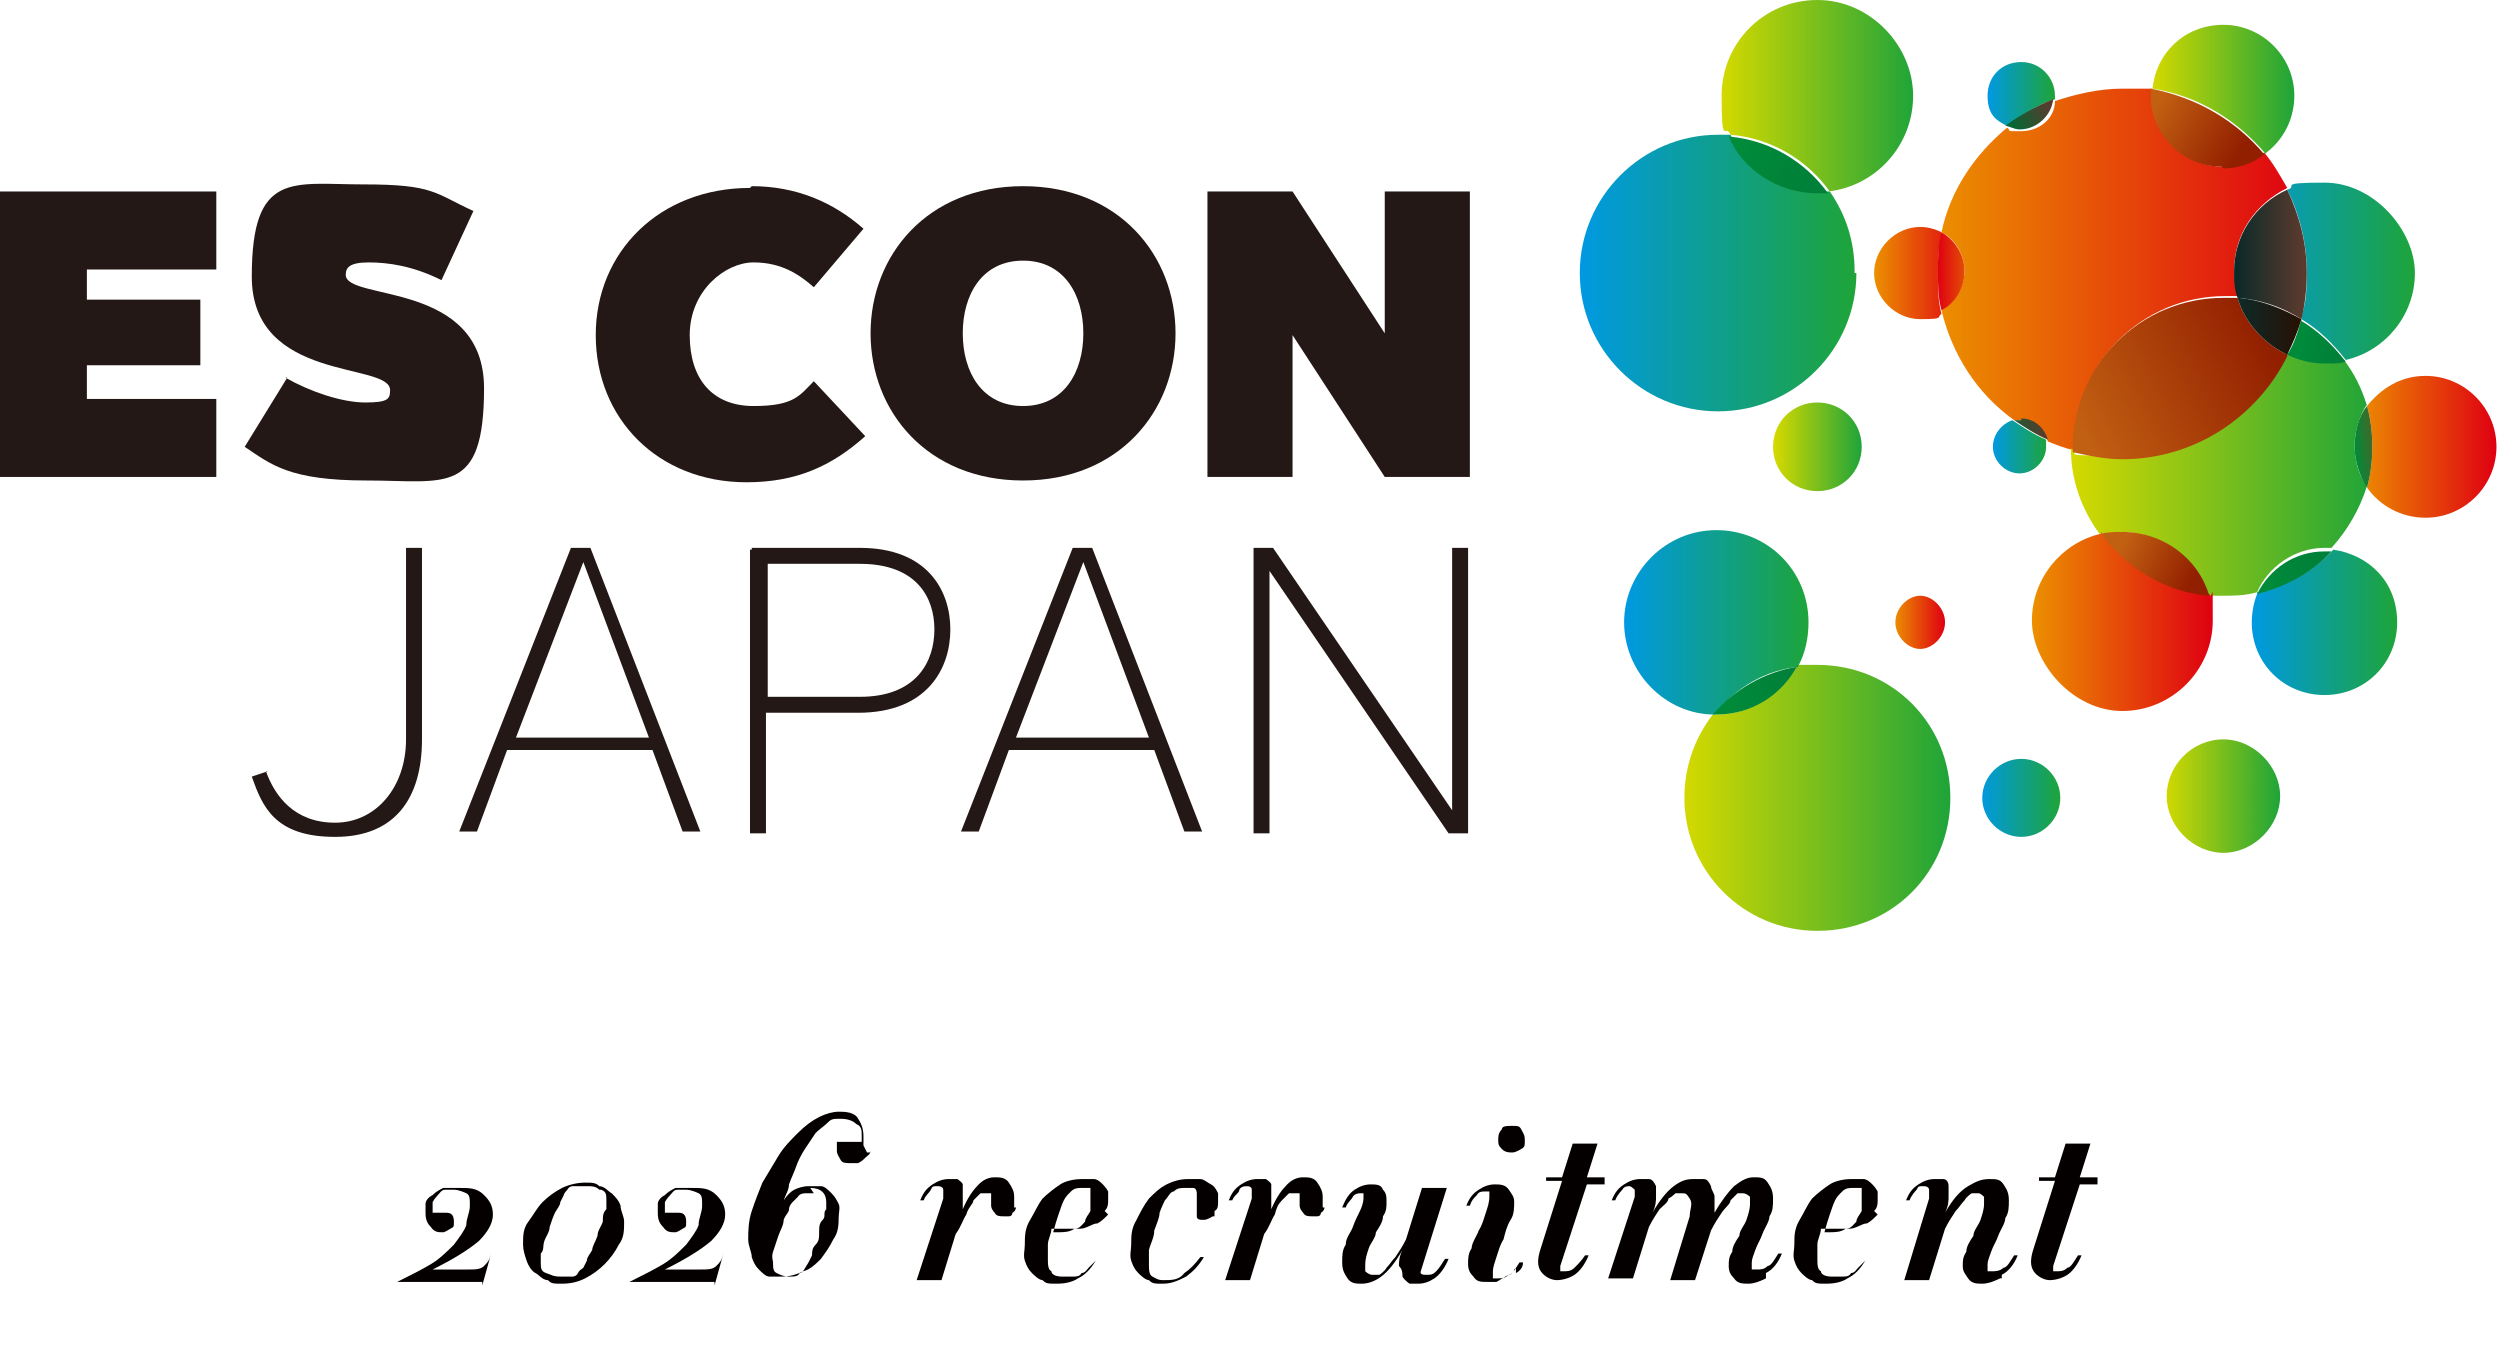 <?xml version="1.0" encoding="UTF-8"?>
<svg xmlns="http://www.w3.org/2000/svg" xmlns:xlink="http://www.w3.org/1999/xlink" version="1.1" viewBox="0 0 141 76.9">
  <defs>
    <style>
      .cls-1 {
        fill: url(#linear-gradient-8);
      }

      .cls-2 {
        fill: url(#linear-gradient-7);
      }

      .cls-3 {
        fill: url(#linear-gradient-5);
      }

      .cls-4 {
        fill: url(#linear-gradient-6);
      }

      .cls-5 {
        fill: url(#linear-gradient-9);
      }

      .cls-6 {
        fill: url(#linear-gradient-4);
      }

      .cls-7 {
        fill: url(#linear-gradient-3);
      }

      .cls-8 {
        fill: url(#linear-gradient-2);
      }

      .cls-9 {
        fill: url(#linear-gradient);
      }

      .cls-10 {
        fill: #040000;
      }

      .cls-11 {
        fill: #231815;
      }

      .cls-12 {
        fill: url(#linear-gradient-10);
      }

      .cls-13 {
        fill: url(#linear-gradient-11);
      }

      .cls-14 {
        fill: url(#linear-gradient-12);
      }

      .cls-15 {
        fill: url(#linear-gradient-13);
      }

      .cls-16 {
        fill: url(#linear-gradient-19);
      }

      .cls-17 {
        fill: url(#linear-gradient-14);
      }

      .cls-18 {
        fill: url(#linear-gradient-21);
      }

      .cls-19 {
        fill: url(#linear-gradient-20);
      }

      .cls-20 {
        fill: url(#linear-gradient-22);
      }

      .cls-21 {
        fill: url(#linear-gradient-23);
      }

      .cls-22 {
        fill: url(#linear-gradient-28);
      }

      .cls-23 {
        fill: url(#linear-gradient-25);
      }

      .cls-24 {
        fill: url(#linear-gradient-31);
      }

      .cls-25 {
        fill: url(#linear-gradient-30);
      }

      .cls-26 {
        fill: url(#linear-gradient-15);
      }

      .cls-27 {
        fill: url(#linear-gradient-16);
      }

      .cls-28 {
        fill: url(#linear-gradient-17);
      }

      .cls-29 {
        fill: url(#linear-gradient-18);
      }

      .cls-30 {
        fill: url(#linear-gradient-27);
      }

      .cls-31 {
        fill: url(#linear-gradient-24);
      }

      .cls-32 {
        fill: url(#linear-gradient-26);
      }

      .cls-33 {
        fill: url(#linear-gradient-29);
      }
    </style>
    <linearGradient id="linear-gradient" x1="105.7" y1="-939.4" x2="110.8" y2="-939.4" gradientTransform="translate(0 -924) scale(1 -1)" gradientUnits="userSpaceOnUse">
      <stop offset="0" stop-color="#ec9000"/>
      <stop offset="1" stop-color="#df0012"/>
    </linearGradient>
    <linearGradient id="linear-gradient-2" x1="89.1" y1="-939.4" x2="104.6" y2="-939.4" gradientTransform="translate(0 -924) scale(1 -1)" gradientUnits="userSpaceOnUse">
      <stop offset="0" stop-color="#0099e2"/>
      <stop offset="1" stop-color="#1ea439"/>
    </linearGradient>
    <linearGradient id="linear-gradient-3" x1="112.4" y1="-949.2" x2="115.5" y2="-949.2" gradientTransform="translate(0 -924) scale(1 -1)" gradientUnits="userSpaceOnUse">
      <stop offset="0" stop-color="#0099e2"/>
      <stop offset="1" stop-color="#1ea439"/>
    </linearGradient>
    <linearGradient id="linear-gradient-4" x1="100.1" y1="-949.2" x2="105" y2="-949.2" gradientTransform="translate(0 -924) scale(1 -1)" gradientUnits="userSpaceOnUse">
      <stop offset="0" stop-color="#d4d900"/>
      <stop offset="1" stop-color="#1ea439"/>
    </linearGradient>
    <linearGradient id="linear-gradient-5" x1="95" y1="-969" x2="110" y2="-969" gradientTransform="translate(0 -924) scale(1 -1)" gradientUnits="userSpaceOnUse">
      <stop offset="0" stop-color="#d4d900"/>
      <stop offset="1" stop-color="#1ea439"/>
    </linearGradient>
    <linearGradient id="linear-gradient-6" x1="97.1" y1="-929.4" x2="108" y2="-929.4" gradientTransform="translate(0 -924) scale(1 -1)" gradientUnits="userSpaceOnUse">
      <stop offset="0" stop-color="#d4d900"/>
      <stop offset="1" stop-color="#1ea439"/>
    </linearGradient>
    <linearGradient id="linear-gradient-7" x1="98" y1="-932.2" x2="102.2" y2="-934.6" gradientTransform="translate(0 -924) scale(1 -1)" gradientUnits="userSpaceOnUse">
      <stop offset="0" stop-color="#008b3a"/>
      <stop offset="1" stop-color="#008039"/>
    </linearGradient>
    <linearGradient id="linear-gradient-8" x1="106.8" y1="-959.1" x2="109.7" y2="-959.1" gradientTransform="translate(0 -924) scale(1 -1)" gradientUnits="userSpaceOnUse">
      <stop offset="0" stop-color="#ec9000"/>
      <stop offset="1" stop-color="#df0012"/>
    </linearGradient>
    <linearGradient id="linear-gradient-9" x1="91.6" y1="-959.1" x2="102.1" y2="-959.1" gradientTransform="translate(0 -924) scale(1 -1)" gradientUnits="userSpaceOnUse">
      <stop offset="0" stop-color="#0099e2"/>
      <stop offset="1" stop-color="#1ea439"/>
    </linearGradient>
    <linearGradient id="linear-gradient-10" x1="97.5" y1="-964.1" x2="100.8" y2="-962" gradientTransform="translate(0 -924) scale(1 -1)" gradientUnits="userSpaceOnUse">
      <stop offset="0" stop-color="#008b3a"/>
      <stop offset="1" stop-color="#008039"/>
    </linearGradient>
    <linearGradient id="linear-gradient-11" x1="132.8" y1="-949.2" x2="140.8" y2="-949.2" gradientTransform="translate(0 -924) scale(1 -1)" gradientUnits="userSpaceOnUse">
      <stop offset="0" stop-color="#ec9000"/>
      <stop offset="1" stop-color="#df0012"/>
    </linearGradient>
    <linearGradient id="linear-gradient-12" x1="109.2" y1="-938.9" x2="130.1" y2="-938.9" gradientTransform="translate(0 -924) scale(1 -1)" gradientUnits="userSpaceOnUse">
      <stop offset="0" stop-color="#ec9000"/>
      <stop offset="1" stop-color="#df0012"/>
    </linearGradient>
    <linearGradient id="linear-gradient-13" x1="110.9" y1="-939.3" x2="109.3" y2="-939.3" gradientTransform="translate(0 -924) scale(1 -1)" gradientUnits="userSpaceOnUse">
      <stop offset="0" stop-color="#e35205"/>
      <stop offset="1" stop-color="#df0012"/>
    </linearGradient>
    <linearGradient id="linear-gradient-14" x1="112.4" y1="-948.2" x2="115.5" y2="-948.2" gradientTransform="translate(0 -924) scale(1 -1)" gradientUnits="userSpaceOnUse">
      <stop offset="0" stop-color="#006934"/>
      <stop offset="1" stop-color="#5b3a2e"/>
    </linearGradient>
    <linearGradient id="linear-gradient-15" x1="126" y1="-939.3" x2="136.2" y2="-939.3" gradientTransform="translate(0 -924) scale(1 -1)" gradientUnits="userSpaceOnUse">
      <stop offset="0" stop-color="#0099e2"/>
      <stop offset="1" stop-color="#1ea439"/>
    </linearGradient>
    <linearGradient id="linear-gradient-16" x1="126.2" y1="-938.3" x2="129.9" y2="-938.3" gradientTransform="translate(0 -924) scale(1 -1)" gradientUnits="userSpaceOnUse">
      <stop offset="0" stop-color="#0d2a28"/>
      <stop offset="1" stop-color="#5b3a2e"/>
    </linearGradient>
    <linearGradient id="linear-gradient-17" x1="116.9" y1="-950.8" x2="133.9" y2="-950.8" gradientTransform="translate(0 -924) scale(1 -1)" gradientUnits="userSpaceOnUse">
      <stop offset="0" stop-color="#d4d900"/>
      <stop offset="1" stop-color="#1ea439"/>
    </linearGradient>
    <linearGradient id="linear-gradient-18" x1="132.8" y1="-949.3" x2="133.8" y2="-949.2" gradientTransform="translate(0 -924) scale(1 -1)" gradientUnits="userSpaceOnUse">
      <stop offset="0" stop-color="#008b3a"/>
      <stop offset="1" stop-color="#3e6b29"/>
    </linearGradient>
    <linearGradient id="linear-gradient-19" x1="117.1" y1="-948.1" x2="127.7" y2="-942.9" gradientTransform="translate(0 -924) scale(1 -1)" gradientUnits="userSpaceOnUse">
      <stop offset="0" stop-color="#c26012"/>
      <stop offset="1" stop-color="#921f00"/>
    </linearGradient>
    <linearGradient id="linear-gradient-20" x1="129.6" y1="-943.2" x2="131.9" y2="-943.4" gradientTransform="translate(0 -924) scale(1 -1)" gradientUnits="userSpaceOnUse">
      <stop offset="0" stop-color="#008b3a"/>
      <stop offset="1" stop-color="#008039"/>
    </linearGradient>
    <linearGradient id="linear-gradient-21" x1="126.2" y1="-942.4" x2="129.8" y2="-942.4" gradientTransform="translate(0 -924) scale(1 -1)" gradientUnits="userSpaceOnUse">
      <stop offset="0" stop-color="#0d2a28"/>
      <stop offset="1" stop-color="#281003"/>
    </linearGradient>
    <linearGradient id="linear-gradient-22" x1="122.1" y1="-968.9" x2="128.6" y2="-968.9" gradientTransform="translate(0 -924) scale(1 -1)" gradientUnits="userSpaceOnUse">
      <stop offset="0" stop-color="#d4d900"/>
      <stop offset="1" stop-color="#1ea439"/>
    </linearGradient>
    <linearGradient id="linear-gradient-23" x1="121.4" y1="-929" x2="129.4" y2="-929" gradientTransform="translate(0 -924) scale(1 -1)" gradientUnits="userSpaceOnUse">
      <stop offset="0" stop-color="#d4d900"/>
      <stop offset="1" stop-color="#1ea439"/>
    </linearGradient>
    <linearGradient id="linear-gradient-24" x1="121.5" y1="-930.1" x2="126.2" y2="-932.8" gradientTransform="translate(0 -924) scale(1 -1)" gradientUnits="userSpaceOnUse">
      <stop offset="0" stop-color="#c26012"/>
      <stop offset="1" stop-color="#921f00"/>
    </linearGradient>
    <linearGradient id="linear-gradient-25" x1="114.6" y1="-959" x2="124.8" y2="-959" gradientTransform="translate(0 -924) scale(1 -1)" gradientUnits="userSpaceOnUse">
      <stop offset="0" stop-color="#ec9000"/>
      <stop offset="1" stop-color="#df0012"/>
    </linearGradient>
    <linearGradient id="linear-gradient-26" x1="119.7" y1="-954.7" x2="123.7" y2="-956.6" gradientTransform="translate(0 -924) scale(1 -1)" gradientUnits="userSpaceOnUse">
      <stop offset="0" stop-color="#c26012"/>
      <stop offset="1" stop-color="#921f00"/>
    </linearGradient>
    <linearGradient id="linear-gradient-27" x1="127" y1="-959.1" x2="135.2" y2="-959.1" gradientTransform="translate(0 -924) scale(1 -1)" gradientUnits="userSpaceOnUse">
      <stop offset="0" stop-color="#0099e2"/>
      <stop offset="1" stop-color="#1ea439"/>
    </linearGradient>
    <linearGradient id="linear-gradient-28" x1="127.7" y1="-957.1" x2="130.6" y2="-955.3" gradientTransform="translate(0 -924) scale(1 -1)" gradientUnits="userSpaceOnUse">
      <stop offset="0" stop-color="#008b3a"/>
      <stop offset="1" stop-color="#008039"/>
    </linearGradient>
    <linearGradient id="linear-gradient-29" x1="111.7" y1="-969" x2="116.2" y2="-969" gradientTransform="translate(0 -924) scale(1 -1)" gradientUnits="userSpaceOnUse">
      <stop offset="0" stop-color="#0099e2"/>
      <stop offset="1" stop-color="#1ea439"/>
    </linearGradient>
    <linearGradient id="linear-gradient-30" x1="112.1" y1="-929.3" x2="115.9" y2="-929.3" gradientTransform="translate(0 -924) scale(1 -1)" gradientUnits="userSpaceOnUse">
      <stop offset="0" stop-color="#0099e2"/>
      <stop offset="1" stop-color="#1ea439"/>
    </linearGradient>
    <linearGradient id="linear-gradient-31" x1="113.5" y1="-931.3" x2="115.7" y2="-930.1" gradientTransform="translate(0 -924) scale(1 -1)" gradientUnits="userSpaceOnUse">
      <stop offset="0" stop-color="#006934"/>
      <stop offset="1" stop-color="#5b3a2e"/>
    </linearGradient>
  </defs>
  <!-- Generator: Adobe Illustrator 28.7.1, SVG Export Plug-In . SVG Version: 1.2.0 Build 142)  -->
  <g>
    <g id="_レイヤー_2">
      <g>
        <polygon class="cls-11" points="-.2 10.8 -.2 26.9 12.2 26.9 12.2 22.5 4.9 22.5 4.9 20.6 11.3 20.6 11.3 16.9 4.9 16.9 4.9 15.2 12.2 15.2 12.2 10.8 -.2 10.8"/>
        <g>
          <path class="cls-11" d="M16.1,21.3c1.4.8,3.2,1.4,4.5,1.4s1.4-.2,1.4-.7c0-1.6-7.8-.4-7.8-6.4s2.3-5.2,6.3-5.2,4,.5,6.2,1.5l-1.8,3.9c-1.6-.8-3-1-4.1-1s-1.3.3-1.3.7c0,1.5,7.8.3,7.8,6.4s-2.2,5.2-6.6,5.2-5.4-.9-6.9-1.9l2.4-3.9h-.1Z"/>
          <path class="cls-11" d="M42.4,10.5c2.5,0,4.6.9,6.3,2.4l-2.8,3.3c-.8-.7-1.8-1.4-3.4-1.4s-3.6,1.6-3.6,4.1,1.3,4,3.6,4,2.6-.6,3.4-1.4l2.9,3.1c-1.9,1.7-3.9,2.6-6.7,2.6-5,0-8.5-3.6-8.5-8.3s3.6-8.3,8.7-8.3"/>
          <path class="cls-11" d="M57.7,10.5c5.4,0,8.6,3.9,8.6,8.3s-3.2,8.3-8.6,8.3-8.6-3.9-8.6-8.3,3.2-8.3,8.6-8.3M57.7,22.9c2.3,0,3.4-1.9,3.4-4.1s-1.1-4.1-3.4-4.1-3.4,1.9-3.4,4.1,1.1,4.1,3.4,4.1"/>
          <polygon class="cls-11" points="68.1 10.8 72.9 10.8 78.1 18.8 78.1 10.8 82.9 10.8 82.9 26.9 78.1 26.9 72.9 18.9 72.9 26.9 68.1 26.9 68.1 10.8"/>
          <path class="cls-11" d="M15,43.5c.5,1.4,1.6,2.9,3.9,2.9s4-2,4-4.7v-10.8h.9v10.8c0,3.3-1.5,5.5-4.9,5.5s-4.1-1.7-4.7-3.4l.9-.3h-.1Z"/>
          <path class="cls-11" d="M32.1,30.9h1.2l6.2,16h-1l-1.7-4.6h-8.2l-1.7,4.6h-1l6.3-16h0ZM29,41.6h7.6l-3.7-9.9h0l-3.8,9.9h0Z"/>
          <path class="cls-11" d="M42.4,30.9h6.1c3.8,0,5.1,2.4,5.1,4.6s-1.3,4.7-5.2,4.7h-5.2v6.8h-.9v-16h.1ZM48.5,39.3c3.2,0,4.2-2,4.2-3.8s-1-3.7-4.2-3.7h-5.2v7.5h5.2Z"/>
          <path class="cls-11" d="M60.4,30.9h1.2l6.2,16h-1l-1.7-4.6h-8.2l-1.7,4.6h-1l6.3-16s0,0-.1,0ZM57.2,41.6h7.6l-3.7-9.9h0l-3.8,9.9h0Z"/>
          <polygon class="cls-11" points="70.7 30.9 71.8 30.9 81.9 45.7 81.9 30.9 82.8 30.9 82.8 47 81.7 47 71.6 32.2 71.6 47 70.7 47 70.7 30.9"/>
        </g>
        <g>
          <path class="cls-9" d="M109.5,13.1c-.4-.2-.8-.3-1.2-.3-1.4,0-2.6,1.2-2.6,2.6s1.2,2.6,2.6,2.6.9-.1,1.2-.3c-.2-.7-.2-1.5-.2-2.2s0-1.5.2-2.2v-.2Z"/>
          <path class="cls-8" d="M104.6,15.3c0-1.7-.5-3.2-1.4-4.5h-.6c-2.2,0-4.1-1.3-5-3.2h-.7c-4.3,0-7.8,3.5-7.8,7.8s3.5,7.8,7.8,7.8,7.8-3.5,7.8-7.8h-.1Z"/>
          <path class="cls-7" d="M112.4,25.2c0,.8.7,1.5,1.5,1.5s1.5-.7,1.5-1.5,0-.2,0-.4c-.7-.3-1.3-.7-1.9-1.1-.6.2-1.1.8-1.1,1.5Z"/>
          <path class="cls-6" d="M102.5,22.7c-1.4,0-2.5,1.1-2.5,2.5s1.1,2.5,2.5,2.5,2.5-1.1,2.5-2.5-1.1-2.5-2.5-2.5Z"/>
          <path class="cls-3" d="M102.5,37.5h-1.1c-.9,1.6-2.6,2.8-4.6,2.8h-.2c-1,1.3-1.6,2.9-1.6,4.7,0,4.1,3.3,7.5,7.5,7.5s7.5-3.3,7.5-7.5-3.3-7.5-7.5-7.5h0Z"/>
          <path class="cls-4" d="M103.1,10.8c2.7-.3,4.8-2.6,4.8-5.4s-2.4-5.4-5.4-5.4-5.4,2.4-5.4,5.4.2,1.5.5,2.2c2.3.2,4.3,1.4,5.6,3.2h0Z"/>
          <path class="cls-2" d="M102.5,10.9h.6c-1.3-1.8-3.3-3-5.6-3.2.8,1.9,2.8,3.2,5,3.2Z"/>
          <path class="cls-1" d="M109.7,35.1c0-.8-.7-1.5-1.4-1.5s-1.4.7-1.4,1.5.7,1.5,1.4,1.5,1.4-.7,1.4-1.5Z"/>
          <path class="cls-5" d="M101.4,37.6c.4-.7.6-1.6.6-2.5,0-2.9-2.3-5.2-5.2-5.2s-5.2,2.4-5.2,5.2,2.3,5.2,5.1,5.2c1.2-1.5,2.8-2.5,4.8-2.7h-.1Z"/>
          <path class="cls-12" d="M101.4,37.6c-1.9.3-3.6,1.3-4.8,2.7h.2c2,0,3.7-1.1,4.6-2.8h0Z"/>
          <path class="cls-13" d="M136.8,21.2c-1.4,0-2.5.7-3.3,1.7.2.7.3,1.5.3,2.3s-.1,1.6-.3,2.3c.7,1,1.9,1.7,3.3,1.7,2.2,0,4-1.8,4-4s-1.8-4-4-4Z"/>
          <path class="cls-14" d="M125.4,16.7h.8c0-.5-.2-.9-.2-1.4,0-2.1,1.2-3.8,3-4.7-.4-.7-.8-1.4-1.3-2-.7.5-1.5.8-2.3.8-2.2,0-4-1.8-4-4s0-.3,0-.4h-1.7c-1.3,0-2.6.3-3.8.7,0,1-.9,1.7-1.9,1.7s-.5,0-.8-.2c-1.8,1.5-3.2,3.5-3.7,5.9.8.4,1.3,1.3,1.3,2.2s-.6,1.8-1.3,2.2c.6,2.5,2,4.7,4.1,6.2h.4c.7,0,1.3.5,1.5,1.2.5.2,1,.4,1.5.5v-.2c0-4.7,3.8-8.5,8.5-8.5h-.1Z"/>
          <path class="cls-15" d="M110.8,15.3c0-1-.6-1.8-1.3-2.2-.2.7-.2,1.5-.2,2.2s0,1.5.2,2.2c.8-.4,1.3-1.3,1.3-2.2Z"/>
          <path class="cls-17" d="M114,23.7h-.4c.6.4,1.2.8,1.9,1.1-.2-.7-.8-1.2-1.5-1.2h0Z"/>
          <path class="cls-26" d="M129.8,18c1,.6,1.8,1.4,2.5,2.3,2.2-.5,3.9-2.5,3.9-4.9s-2.3-5.1-5.1-5.1-1.4.2-2.1.4c.7,1.4,1.1,3,1.1,4.6s-.1,1.8-.3,2.6h0Z"/>
          <path class="cls-27" d="M126,15.3c0,.5,0,1,.2,1.5,1.3.1,2.5.5,3.6,1.2.2-.8.3-1.7.3-2.6,0-1.7-.4-3.2-1.1-4.7-1.8.8-3,2.6-3,4.6h0Z"/>
          <path class="cls-28" d="M133.5,22.9c-.3-1-.7-1.8-1.3-2.6-.4,0-.8.1-1.2.1-.7,0-1.4-.2-2.1-.5-1.7,3.4-5.2,5.8-9.3,5.8s-1.9-.1-2.8-.4c0,1.8.6,3.4,1.6,4.8.4,0,.8-.1,1.2-.1,2.3,0,4.3,1.5,4.9,3.6h.8c.7,0,1.3,0,2-.2.6-1.4,2.1-2.5,3.8-2.5s.3,0,.4,0c.9-1,1.6-2.2,2-3.5-.5-.6-.7-1.5-.7-2.3s.3-1.7.7-2.3h0Z"/>
          <path class="cls-29" d="M133.5,22.9c-.5.6-.7,1.5-.7,2.3s.3,1.7.7,2.3c.2-.7.3-1.5.3-2.3s-.1-1.6-.3-2.3Z"/>
          <path class="cls-16" d="M129,20c-1.3-.6-2.4-1.8-2.8-3.2h-.8c-4.7,0-8.5,3.8-8.5,8.5v.2c.9.2,1.8.4,2.8.4,4.1,0,7.6-2.4,9.3-5.8h0Z"/>
          <path class="cls-19" d="M129.8,18c-.2.7-.4,1.4-.8,2,.6.3,1.3.5,2.1.5s.8,0,1.2-.1c-.7-.9-1.5-1.7-2.5-2.3h0Z"/>
          <path class="cls-18" d="M126.2,16.8c.4,1.4,1.5,2.6,2.8,3.2.3-.6.6-1.3.8-2-1.1-.6-2.3-1.1-3.6-1.2Z"/>
          <path class="cls-20" d="M125.4,41.7c-1.8,0-3.2,1.5-3.2,3.2s1.5,3.2,3.2,3.2,3.2-1.5,3.2-3.2-1.5-3.2-3.2-3.2Z"/>
          <path class="cls-21" d="M127.7,8.7c1-.7,1.7-1.9,1.7-3.3,0-2.2-1.8-4-4-4s-3.8,1.6-4,3.6c2.6.4,4.8,1.8,6.4,3.7h0Z"/>
          <path class="cls-31" d="M125.4,9.5c.9,0,1.7-.3,2.3-.8-1.6-1.9-3.8-3.2-6.4-3.7v.4c0,2.2,1.8,4,4,4h0Z"/>
          <path class="cls-23" d="M118.5,30.1c-2.2.5-3.9,2.5-3.9,4.9s2.3,5.1,5.1,5.1,5.1-2.3,5.1-5.1,0-1-.2-1.5c-2.5-.2-4.7-1.6-6.1-3.5h0Z"/>
          <path class="cls-32" d="M119.7,30c-.4,0-.8,0-1.2.1,1.4,1.9,3.6,3.3,6.1,3.5-.6-2.1-2.6-3.6-4.9-3.6h0Z"/>
          <path class="cls-30" d="M127.3,33.5c-.2.5-.3,1.1-.3,1.6,0,2.3,1.8,4.1,4.1,4.1s4.1-1.8,4.1-4.1-1.6-3.8-3.6-4.1c-1.1,1.2-2.6,2-4.2,2.4h-.1Z"/>
          <path class="cls-22" d="M127.3,33.5c1.6-.4,3.1-1.2,4.2-2.4h-.4c-1.7,0-3.1,1-3.8,2.4h0Z"/>
          <path class="cls-33" d="M114,42.8c-1.2,0-2.2,1-2.2,2.2s1,2.2,2.2,2.2,2.2-1,2.2-2.2-1-2.2-2.2-2.2Z"/>
          <path class="cls-25" d="M115.9,5.4c0-1-.8-1.9-1.9-1.9s-1.9.8-1.9,1.9.5,1.4,1.1,1.7c.8-.6,1.7-1.2,2.7-1.5v-.2Z"/>
          <path class="cls-24" d="M115.8,5.6c-1,.4-1.9.9-2.7,1.5.2,0,.5.2.8.2,1,0,1.8-.8,1.9-1.7Z"/>
        </g>
      </g>
      <g>
        <path class="cls-10" d="M27.5,72.3h-5.1c.8-.4,1.4-.7,1.9-1s.9-.7,1.3-1.1c.3-.4.6-.8.7-1.1,0-.4.2-.7.2-1.1s0-.6-.2-.7c0,0-.4-.2-.7-.2h-.5c-.2,0-.3.2-.4.3,0,0-.2.2-.3.4v.6c0,0,0,0,.2,0h.6c.3,0,.4.2.4.5s0,.3-.2.4c0,0-.3.2-.4.2-.3,0-.5,0-.7-.3-.2-.2-.3-.4-.3-.8v-.5c0-.2.2-.4.4-.5.2-.2.4-.3.6-.4h.9c.6,0,1,0,1.4.4.3.3.5.6.5,1.1s-.3,1-.8,1.5c-.6.5-1.4,1-2.6,1.6h2c.4,0,.7,0,.9-.2s.3-.3.4-.7h0l-.5,1.8v-.2h.3Z"/>
        <path class="cls-10" d="M34.9,70.2c-.2.4-.5.8-.8,1.1-.3.3-.7.6-1.1.8-.4.2-.8.3-1.3.3s-.6,0-.8-.2c-.3,0-.5-.3-.7-.4s-.4-.4-.5-.7-.2-.6-.2-.9c0-.5,0-.9.3-1.3s.5-.8.8-1.1c.3-.3.7-.6,1.1-.8.4-.2.9-.3,1.3-.3s.6,0,.8.2c.3,0,.5.3.7.4.2.2.4.4.5.7,0,.3.2.6.2.9,0,.5,0,.9-.3,1.3ZM33.8,67.1c-.2-.2-.4-.2-.8-.2h-.7s-.2,0-.3.2c0,0-.2.2-.2.3l-.2.4c0,.2-.2.4-.3.6s-.2.5-.3.8c0,.3-.2.5-.3.8s0,.5-.2.7v.5c0,.3,0,.5.3.6s.4.2.8.2h.7s.2,0,.3-.2.2-.2.3-.3l.2-.4c0-.2.2-.4.3-.6,0-.2.2-.5.3-.8,0-.3.2-.5.3-.8,0-.3,0-.5.2-.7v-.5c0-.3,0-.5-.3-.6h0Z"/>
        <path class="cls-10" d="M40.6,72.3h-5.1c.8-.4,1.4-.7,1.9-1s.9-.7,1.3-1.1c.3-.4.6-.8.7-1.1,0-.4.2-.7.2-1.1s0-.6-.2-.7c0,0-.4-.2-.7-.2h-.5c-.2,0-.3.2-.4.3,0,0-.2.2-.3.4v.6c0,0,0,0,.2,0h.6c.3,0,.4.2.4.5s0,.3-.2.4c0,0-.3.2-.4.2-.3,0-.5,0-.7-.3-.2-.2-.3-.4-.3-.8v-.5c0-.2.2-.4.4-.5.2-.2.4-.3.6-.4h.9c.6,0,1,0,1.4.4.3.3.5.6.5,1.1s-.3,1-.8,1.5c-.6.5-1.4,1-2.6,1.6h2c.4,0,.7,0,.9-.2s.3-.3.4-.7h0l-.5,1.8v-.2h.3Z"/>
        <path class="cls-10" d="M49.1,64.9c0,.2-.2.3-.3.4s-.2.2-.4.3h-.5c-.2,0-.4,0-.5-.2s-.2-.3-.2-.5v-.5h1.4v-.4c0-.2,0-.5-.3-.6-.2-.2-.5-.3-.9-.3s-.5,0-.7.2-.5.4-.7.6c-.2.3-.4.6-.6.9-.2.3-.4.7-.5,1s-.3.7-.4,1c0,.3-.2.6-.3.9.2-.3.4-.5.6-.6s.5-.2.8-.2h.7c.2,0,.4.2.6.4s.3.4.4.6,0,.5,0,.8,0,.8-.3,1.2c-.2.4-.4.7-.7,1.1-.3.3-.6.6-1,.7-.4.2-.8.3-1.2.3h-.7c-.2,0-.4-.2-.6-.4-.2-.2-.3-.4-.4-.7,0-.3-.2-.6-.2-1s0-1,.2-1.6.4-1.1.6-1.6c.3-.5.6-1,.9-1.5.3-.5.7-.9,1.1-1.3s.8-.7,1.2-.9.8-.3,1.1-.3.9,0,1.1.4c.2.3.3.6.3,1v.5l.2.4h.2ZM45.8,67.3h-.4s-.3,0-.4.2c0,0-.2.2-.3.3,0,0-.2.2-.2.4s-.2.3-.3.6c0,.3-.2.6-.3.9s-.2.6-.3.9,0,.5,0,.6c0,.3,0,.5.2.6s.4.2.7.2.5,0,.6-.2c.2,0,.3-.3.5-.6l.2-.4c0-.2,0-.4.2-.6s.2-.4.2-.7,0-.5.2-.7,0-.4.2-.6v-.4c0-.5-.3-.8-.9-.8l.2.3h-.1Z"/>
        <path class="cls-10" d="M57.3,68.1s0,.2-.2.3c0,0,0,.2-.2.2h-.3c-.2,0-.4,0-.5-.2,0,0-.2-.2-.2-.4v-.7h-.6l-.4.4c0,.2-.3.4-.4.8-.2.3-.3.7-.6,1.1l-.8,2.6h-1.4l1.5-4.6v-.5s0-.2-.3-.2-.3,0-.4.2-.3.3-.4.6h-.2c.2-.5.4-.7.7-.9.3-.2.6-.3.9-.3h.5s.3.2.3.3v1.4c.3-.7.6-1.1.9-1.4s.6-.4.9-.4.6,0,.8.3.3.5.3.8v.3h0v.3Z"/>
        <path class="cls-10" d="M62.5,68.5c-.2.2-.4.4-.6.5-.3,0-.6.3-1,.3h-1.6c0,.3-.2.6-.2.9v.8c0,.3,0,.6.2.7,0,.2.3.3.6.3h.6c.2,0,.4,0,.5-.2.2,0,.3-.2.4-.3l.4-.4h0c-.3.5-.6.8-1,1-.3.2-.7.3-1.2.3s-.6,0-.8-.2c-.2,0-.5-.3-.6-.4-.2-.2-.3-.4-.4-.7s0-.6,0-.9c0-.5,0-.9.3-1.4s.4-.8.7-1.2c.3-.3.7-.6,1-.8s.8-.3,1.2-.3h.7c.2,0,.4.2.5.3,0,0,.2.2.3.4v.4c0,.3,0,.5-.2.7h0l.2.2ZM61.4,67h-.4c-.2,0-.4,0-.6.2s-.3.3-.4.5-.2.5-.3.8-.2.6-.3,1h.2c.4,0,.7,0,1-.2.3,0,.4-.2.6-.4,0-.2.2-.4.3-.6v-1.1h0v-.2Z"/>
        <path class="cls-10" d="M68.4,68.6s-.3.2-.5.2-.4,0-.4-.2v-1.3s0-.3-.2-.3h-.5c-.2,0-.4,0-.6.2-.2,0-.3.3-.5.5,0,0-.2.4-.3.7,0,.3-.2.7-.3,1,0,.4-.2.7-.3,1.1v.8c0,.3,0,.6.2.7s.3.2.6.2c.5,0,.9,0,1.2-.4.3-.2.6-.5.9-.9h.2c-.3.5-.6.8-1,1.1-.4.2-.8.4-1.3.4s-.6,0-.8-.2c-.2,0-.5-.3-.6-.4-.2-.2-.3-.4-.4-.7s0-.6,0-.9c0-.5,0-.9.3-1.4.2-.4.4-.8.7-1.2.3-.3.6-.6,1-.8.4-.2.8-.3,1.2-.3h.7c.2,0,.4.2.6.3s.3.3.4.5v.5c0,.2,0,.4-.2.5v.3h0Z"/>
        <path class="cls-10" d="M74.7,68.1s0,.2-.2.3c0,0,0,.2-.2.2h-.3c-.2,0-.4,0-.5-.2,0,0-.2-.2-.2-.4v-.7h-.6l-.4.4c-.2.2-.3.4-.4.8-.2.3-.3.7-.6,1.1l-.8,2.6h-1.4l1.5-4.6v-.5q0-.2-.3-.2t-.4.2c0,.2-.3.3-.4.6h-.2c.2-.5.4-.7.7-.9.3-.2.6-.3.9-.3h.5s.3.2.3.3v1.4c.3-.7.6-1.1.9-1.4s.6-.4.9-.4.6,0,.8.3.3.5.3.8v.3h0v.3Z"/>
        <path class="cls-10" d="M80.1,71.5c0,.3,0,.4.3.4s.4,0,.6-.2.3-.4.5-.7h.2c-.2.5-.5.9-.8,1.1s-.6.3-.9.3h-.5c0,0-.3-.2-.4-.4,0-.2,0-.4-.2-.6,0-.2,0-.5.2-.9-.4.7-.8,1.2-1.2,1.5s-.8.4-1.1.4-.6,0-.8-.3-.3-.5-.3-.9,0-.7.2-1c0-.4.3-.7.4-1s.3-.7.4-.9.2-.5.2-.7v-.3h-.2s-.3,0-.4.2-.3.3-.4.6h-.2c.2-.5.4-.8.7-1,.3-.2.6-.3.9-.3s.6,0,.7.3c.2.2.2.4.2.7s0,.5-.2.8c0,.3-.2.6-.4.9,0,.3-.3.6-.4.9s-.2.6-.2.9v.4s.2.2.4.2h.4c0,0,.3-.2.4-.4.2-.2.3-.4.5-.6.2-.3.4-.6.6-1l.9-2.9h1.4l-1.5,4.8h0v-.3Z"/>
        <path class="cls-10" d="M85.4,71.6c0,.2-.3.3-.5.4s-.3.2-.5.3h-.5c-.4,0-.6,0-.8-.3-.2-.2-.3-.4-.3-.7s0-.6.2-.9c0-.3.3-.7.4-1,.2-.3.3-.7.4-1s.2-.6.2-.9v-.3h-.3c-.1,0-.3,0-.4.2-.2.2-.3.3-.4.6h-.2c.2-.5.4-.7.7-.9.3-.2.6-.3.9-.3s.6,0,.8.3.3.4.3.7,0,.7-.2,1-.3.7-.4,1.1c-.2.3-.3.7-.4,1s-.2.6-.2.8v.4h.3c.1,0,.4,0,.6-.2.2,0,.4-.4.6-.7h.2c0,.3-.2.5-.4.6v-.3h0ZM85.8,64.8s-.3.2-.5.2-.4,0-.6-.2-.2-.3-.2-.5,0-.4.2-.6c0-.2.3-.2.6-.2s.4,0,.5.2.2.3.2.6,0,.4-.2.5Z"/>
        <path class="cls-10" d="M90.5,66.8h-1l-1.5,4.6v.3h.2c.2,0,.4,0,.6-.2s.4-.4.6-.7h.2c-.2.5-.5.9-.8,1.1s-.7.3-1,.3-.7-.2-.9-.5-.2-.7,0-1.3l1.2-3.8h-.9v-.2h.9l.6-1.9h1.4l-.6,1.9h1v.4Z"/>
        <path class="cls-10" d="M99.6,72.1c-.4.2-.7.3-1,.3s-.6,0-.8-.3c-.2-.2-.3-.4-.3-.7s0-.5.2-.8c0-.3.2-.6.4-.9,0-.3.3-.6.4-.9s.2-.6.2-.9v-.4s-.2-.2-.4-.2h-.3l-.4.4c0,.2-.3.4-.5.7s-.4.6-.6,1l-.9,2.8h-1.4l1.1-3.6c0-.4.2-.7,0-1s-.2-.3-.5-.3h-.3c0,0-.2.2-.4.3,0,.2-.3.4-.5.6-.2.3-.4.6-.6,1l-.9,2.9h-1.4l1.5-4.6v-.4s-.2-.2-.3-.2-.3,0-.4.2c0,0-.3.3-.4.6h-.2c.2-.5.4-.7.7-.9.3-.2.6-.3.9-.3h.5c.2,0,.3.2.4.4v.6c0,.2,0,.5-.2.9.4-.7.8-1.2,1.2-1.5.4-.3.7-.4,1.1-.4h.6c.2,0,.3.2.4.4,0,.2.2.4.2.6v.9c.4-.7.8-1.2,1.1-1.5.4-.3.7-.5,1.1-.5s.6,0,.8.3.3.5.3.9,0,.7-.2,1c0,.3-.3.7-.4,1s-.3.6-.4.9-.2.5-.2.7v.4h.3c.2,0,.4,0,.6-.2.2,0,.4-.4.6-.7h.2c-.2.5-.5.9-.9,1.1h0v.3Z"/>
        <path class="cls-10" d="M105.9,68.5c-.2.2-.4.4-.6.5-.3,0-.6.3-1,.3h-1.6c0,.3-.2.6-.2.9v.8c0,.3,0,.6.2.7,0,.2.3.3.6.3h.6c.2,0,.4,0,.5-.2.2,0,.3-.2.4-.3l.4-.4h0c-.3.5-.6.8-1,1-.3.2-.7.3-1.2.3s-.6,0-.8-.2c-.2,0-.5-.3-.6-.4-.2-.2-.3-.4-.4-.7s0-.6,0-.9c0-.5,0-.9.3-1.4s.4-.8.7-1.2c.3-.3.7-.6,1-.8s.8-.3,1.2-.3h.7c.2,0,.4.2.5.3,0,0,.2.2.3.4v.4c0,.3,0,.5-.2.7h0l.2.2ZM104.9,67h-.4c-.2,0-.4,0-.6.2s-.3.3-.4.5-.2.5-.3.8-.2.6-.3,1h.2c.4,0,.7,0,1-.2.3,0,.4-.2.6-.4,0-.2.2-.4.3-.6v-1.1h0v-.2Z"/>
        <path class="cls-10" d="M112.8,72.1c-.4.2-.7.3-1,.3s-.6,0-.8-.3-.3-.4-.3-.7,0-.5.2-.8c0-.3.2-.6.4-.9,0-.3.3-.6.4-.9s.2-.6.2-.9v-.4s-.2-.2-.3-.2h-.4s-.3.2-.4.4c-.2.2-.3.4-.5.6-.2.3-.4.6-.6,1l-.9,2.9h-1.4l1.4-4.6v-.5s0-.2-.3-.2-.3,0-.4.2c0,0-.3.3-.4.6h-.2c.2-.5.4-.7.7-.9.3-.2.6-.3.9-.3h.5c.2,0,.3.2.3.4v.6c0,.2,0,.5-.2.9.4-.7.8-1.2,1.3-1.5.5-.3.8-.4,1.2-.4s.6,0,.8.3.3.5.3.9,0,.7-.2,1c0,.3-.3.7-.4,1s-.3.6-.4.9-.2.5-.2.7v.4h.3c.1,0,.4,0,.6-.2.2,0,.4-.4.6-.7h.2c-.2.5-.5.9-.9,1.1h0v.2Z"/>
        <path class="cls-10" d="M118.3,66.8h-1l-1.5,4.6v.3h.2c.2,0,.4,0,.6-.2.2,0,.4-.4.6-.7h.2c-.2.5-.5.9-.8,1.1s-.7.3-1,.3-.7-.2-.9-.5-.2-.7,0-1.3l1.2-3.8h-.9v-.2h.9l.6-1.9h1.4l-.6,1.9h1v.4Z"/>
      </g>
    </g>
  </g>
</svg>